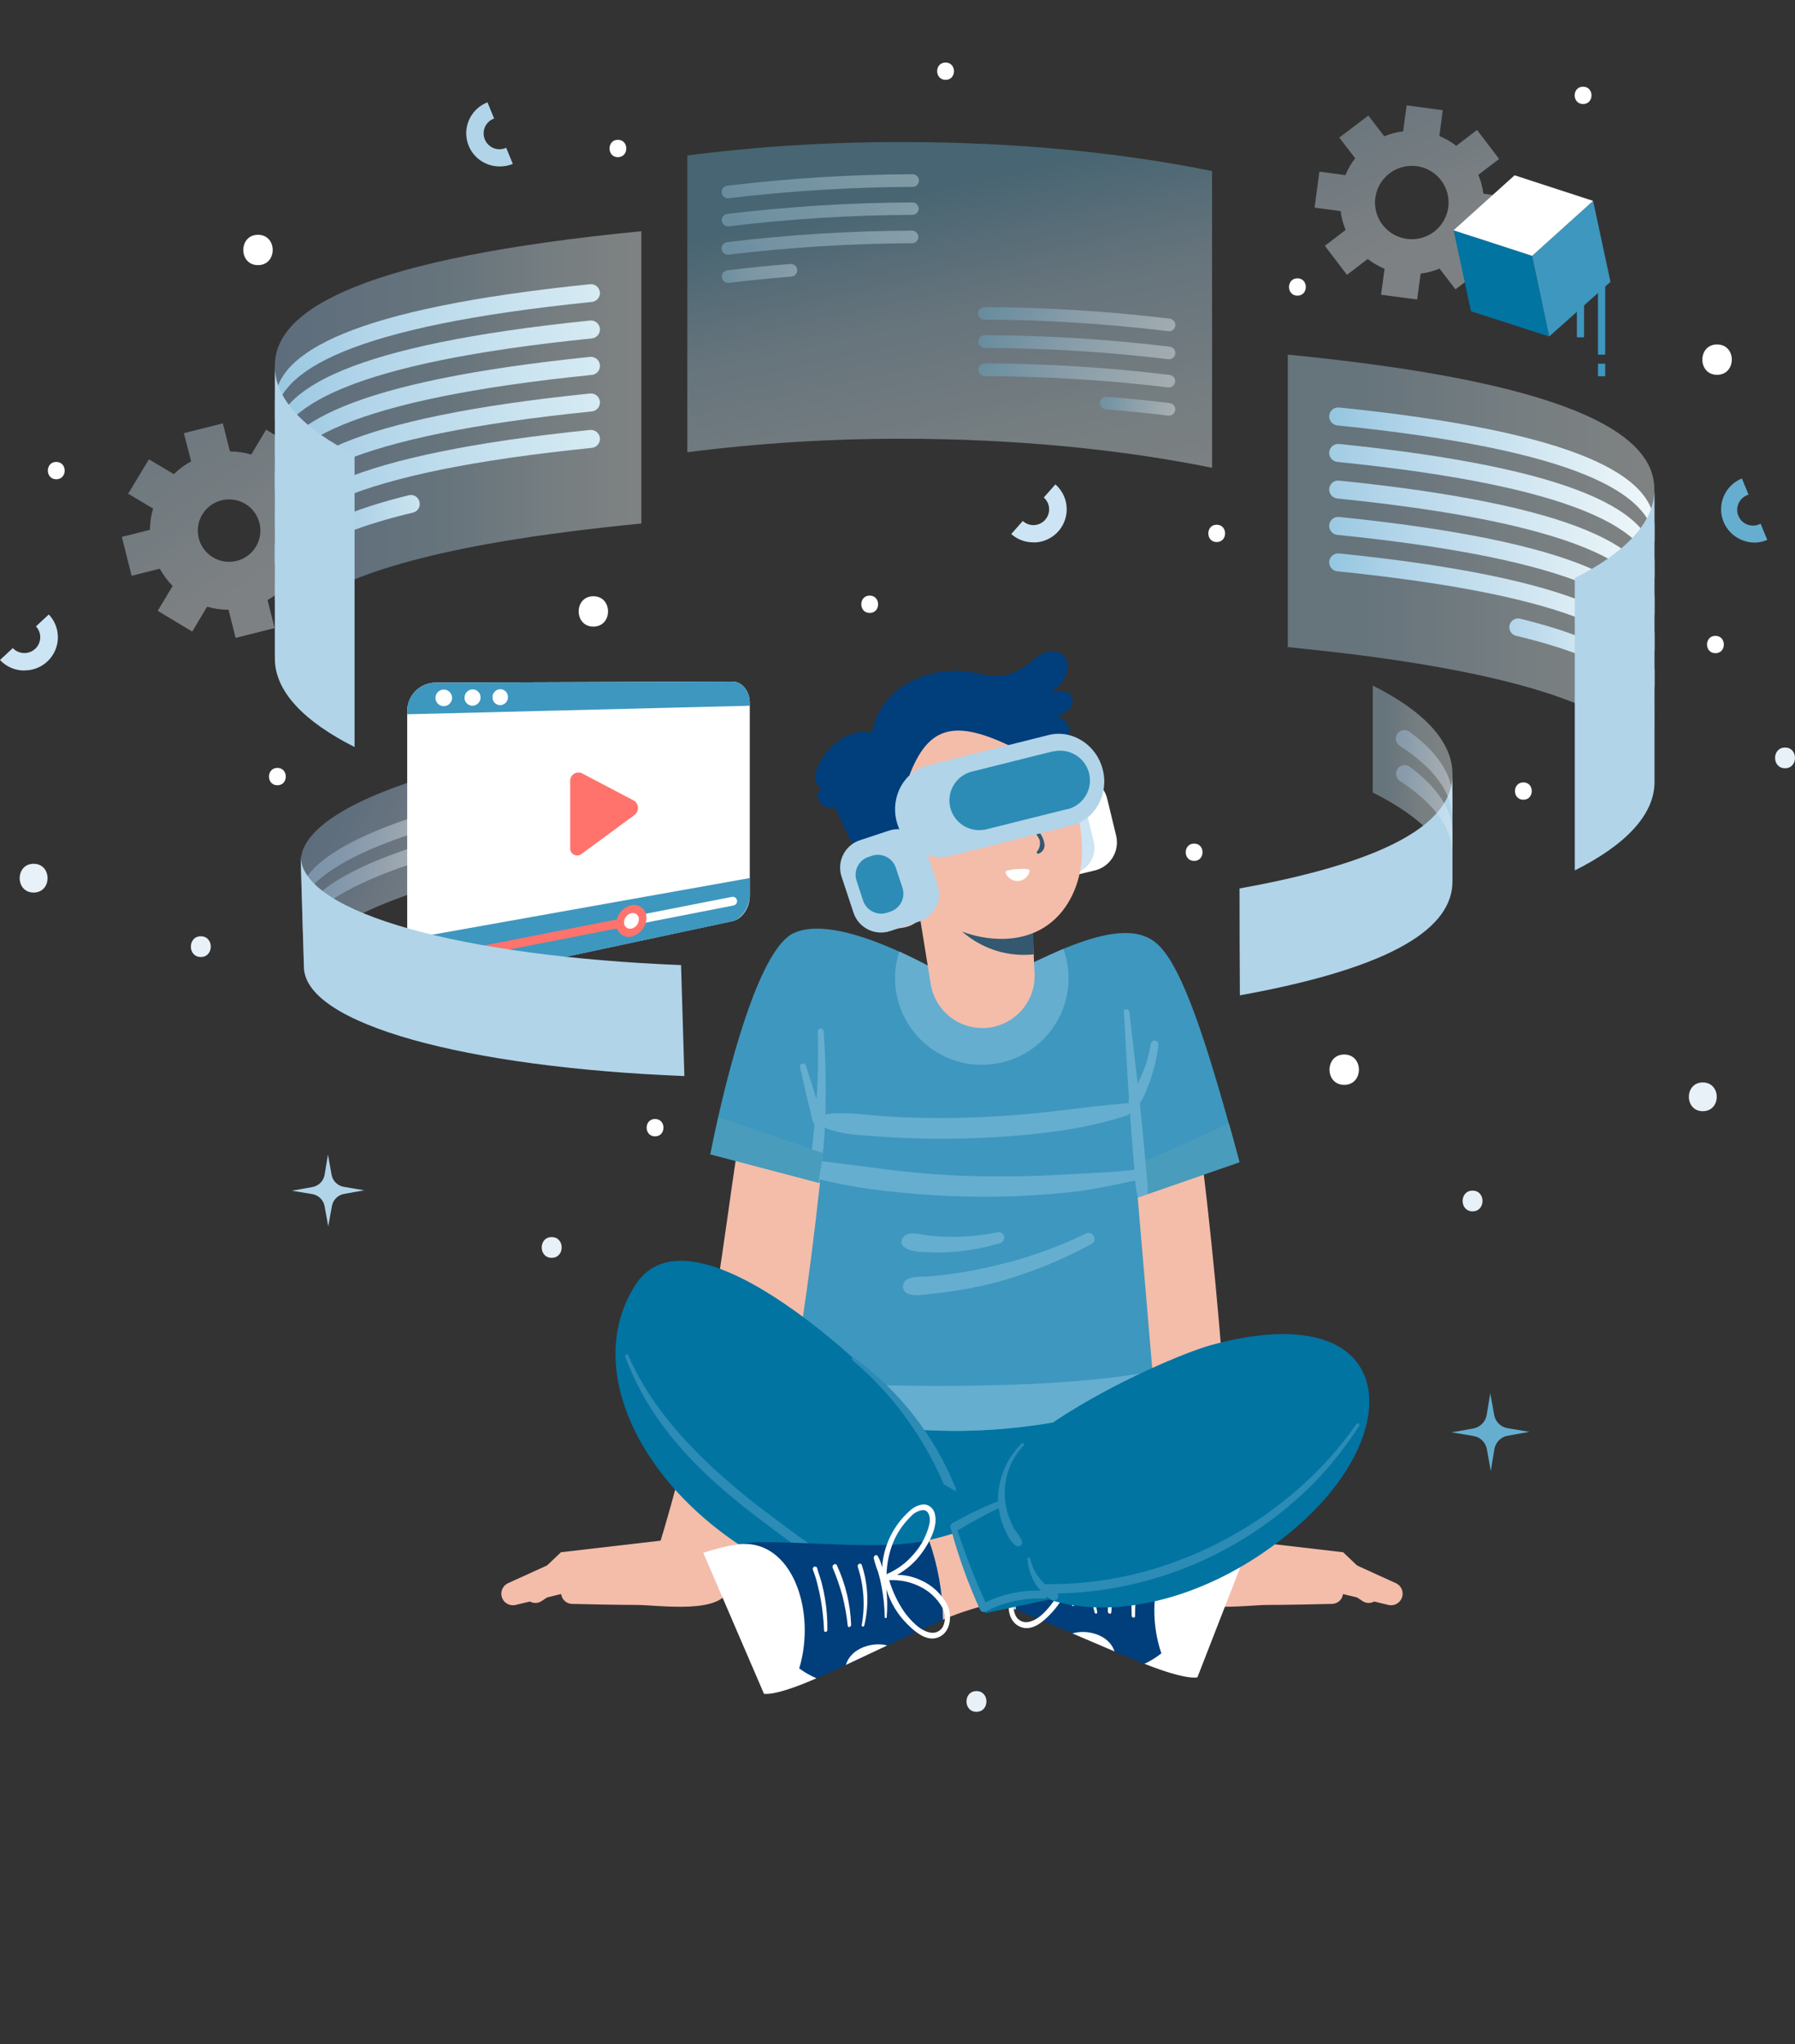 <svg width="498" height="567" viewBox="0 0 498 567" fill="none" xmlns="http://www.w3.org/2000/svg">
<rect x="0" y="0" width="498" height="567" fill="#333333" stroke="none"/>
<g clip-path="url(#clip0_5521_52476)">
<path style="mix-blend-mode:multiply" opacity="0.4" d="M83.449 239.156C83.444 239.179 83.444 239.202 83.449 239.225L84.371 269.929C84.095 260.729 99.069 251.829 123.704 244.883L122.782 214.11C98.147 221.056 83.172 229.911 83.449 239.156Z" fill="url(#paint0_linear_5521_52476)"/>
<path style="mix-blend-mode:multiply" opacity="0.4" d="M112.971 227.218C96.913 232.657 86.457 239.016 83.76 245.686C83.76 247.066 83.852 248.446 83.887 249.826C86.884 243.087 97.72 236.694 114.32 231.243C114.758 231.103 115.138 230.823 115.403 230.448C115.667 230.072 115.801 229.62 115.784 229.161C115.773 228.83 115.684 228.506 115.525 228.215C115.365 227.924 115.14 227.674 114.867 227.485C114.594 227.296 114.28 227.174 113.951 227.127C113.622 227.081 113.286 227.112 112.971 227.218Z" fill="url(#paint1_linear_5521_52476)"/>
<path style="mix-blend-mode:multiply" opacity="0.4" d="M112.974 235.522C97.308 240.834 86.979 247.021 83.993 253.518C83.993 254.967 83.993 256.428 83.993 257.877C87.152 251.23 97.976 244.928 114.323 239.546C114.759 239.403 115.137 239.123 115.401 238.748C115.665 238.373 115.8 237.923 115.787 237.465C115.775 237.134 115.687 236.81 115.527 236.518C115.368 236.227 115.143 235.977 114.87 235.789C114.596 235.6 114.283 235.477 113.954 235.431C113.624 235.385 113.289 235.416 112.974 235.522Z" fill="url(#paint2_linear_5521_52476)"/>
<path d="M334.571 424.643C334.571 424.643 360.382 431.945 372.613 432.439L387.265 439.109C387.718 439.316 388.118 439.626 388.431 440.014C388.744 440.401 388.962 440.856 389.068 441.343C389.174 441.829 389.166 442.334 389.043 442.816C388.92 443.299 388.686 443.746 388.36 444.123C387.975 444.568 387.474 444.899 386.913 445.079C386.352 445.26 385.752 445.283 385.178 445.146L372.117 442.018L339.275 442.26L334.571 424.643Z" fill="#F3BDAA"/>
<path d="M325.938 440.097C327.355 448.032 345.443 445.146 351.714 445.146C356.452 445.146 365.455 444.962 369.57 444.858C370.205 444.846 370.82 444.64 371.333 444.268C371.847 443.895 372.233 443.375 372.441 442.777C372.591 442.351 372.648 441.898 372.605 441.449C372.562 440.999 372.422 440.565 372.194 440.175C371.965 439.785 371.655 439.45 371.283 439.192C370.912 438.935 370.488 438.761 370.043 438.683L355.379 436.383L333.004 424.205L325.938 440.097Z" fill="#F3BDAA"/>
<path d="M342.375 427.011L372.635 430.53L381.858 439.315C382.414 439.844 382.751 440.561 382.802 441.326C382.853 442.09 382.615 442.846 382.134 443.444C381.652 444.047 380.96 444.447 380.195 444.565C379.43 444.682 378.649 444.507 378.007 444.076L370.042 438.683L342.375 439.373V427.011Z" fill="#F3BDAA"/>
<path d="M324.416 269.295C336.082 315.178 341.223 407.933 341.223 407.933L306.986 406.311L303.412 278.046L324.416 269.295Z" fill="#F3BDAA"/>
<path d="M217.092 265.202C199.973 312.442 204.849 357.877 182.312 430.507L202.359 440.098C229.542 392.34 244.217 279.105 244.217 279.105L217.092 265.202Z" fill="#F3BDAA"/>
<path d="M193.666 424.643C193.666 424.643 167.855 431.945 155.624 432.439L140.961 439.109C140.507 439.316 140.108 439.626 139.795 440.014C139.482 440.401 139.264 440.856 139.158 441.343C139.051 441.829 139.06 442.334 139.183 442.816C139.306 443.299 139.54 443.746 139.866 444.123C140.251 444.568 140.752 444.899 141.313 445.079C141.874 445.26 142.474 445.283 143.048 445.146L156.109 442.018L188.951 442.26L193.666 424.643Z" fill="#F3BDAA"/>
<path d="M202.359 440.097C200.941 448.032 182.842 445.146 176.571 445.146C171.833 445.146 162.841 444.962 158.714 444.858C158.08 444.846 157.464 444.64 156.951 444.268C156.438 443.895 156.051 443.375 155.844 442.777C155.693 442.347 155.639 441.89 155.685 441.437C155.731 440.984 155.876 440.547 156.111 440.156C156.345 439.766 156.662 439.431 157.041 439.177C157.419 438.922 157.849 438.753 158.299 438.683L172.963 436.383L195.338 424.205L202.359 440.097Z" fill="#F3BDAA"/>
<path d="M185.919 427.011L155.624 430.53L146.402 439.315C145.846 439.844 145.509 440.561 145.458 441.326C145.407 442.09 145.645 442.846 146.126 443.444C146.61 444.048 147.304 444.448 148.071 444.566C148.838 444.683 149.621 444.508 150.264 444.076L158.241 438.683L185.908 439.338L185.919 427.011Z" fill="#F3BDAA"/>
<path d="M229.553 348.792L213.529 402.414C213.529 402.414 210.832 445.123 263.341 444.203C315.85 443.283 324.438 411.315 324.438 411.315L301.74 348.792H229.553Z" fill="#0174A2"/>
<path d="M219.72 383.21C219.006 386.879 218.568 388.5 218.568 388.5C218.568 388.5 258.615 408.049 320.346 387.419L319.747 380.37L315.643 332.141L317.949 331.348L318.375 331.198L343.852 322.355C342.86 318.622 341.884 315.057 340.923 311.661C333.073 283.602 327.09 267.123 320.957 261.718C315.724 257.118 307.124 258.153 294.985 263.19C286.586 266.825 278.389 270.909 270.431 275.426C263.718 271.105 256.707 267.262 249.451 263.926C239.076 259.234 227.329 255.566 220.262 258.774C211.04 262.949 202.971 293.422 199.259 309.809C197.864 315.996 197.068 320.159 197.068 320.159L223.974 327.219L227.006 328.013L227.363 328.105H227.49C224.17 358.36 221.242 375.402 219.72 383.21Z" fill="#3E97BE"/>
<path d="M218.601 388.5C218.601 388.5 258.648 408.049 320.379 387.419L319.78 380.37C288.655 386.12 240.549 384.36 219.719 383.21C219.027 386.879 218.601 388.5 218.601 388.5Z" fill="#65AED0"/>
<path d="M316.645 322.526L317.993 331.335L318.42 331.185L343.896 322.342C342.905 318.609 341.929 315.044 340.968 311.647L316.645 322.526Z" fill="#499CBC"/>
<path d="M248.32 271.31C248.317 274.814 249.083 278.277 250.564 281.454C252.045 284.632 254.206 287.448 256.894 289.704C259.582 291.96 262.732 293.602 266.124 294.514C269.516 295.426 273.067 295.587 276.528 294.984C279.988 294.382 283.275 293.031 286.156 291.027C289.038 289.023 291.445 286.414 293.208 283.383C294.972 280.352 296.049 276.973 296.363 273.483C296.678 269.993 296.223 266.476 295.031 263.18C286.631 266.814 278.435 270.899 270.477 275.415C263.763 271.094 256.752 267.252 249.496 263.916C248.717 266.303 248.32 268.799 248.32 271.31Z" fill="#65AED0"/>
<path d="M251.56 354.909C253.278 353.851 255.975 354.184 257.947 354.012C259.918 353.839 262.177 353.586 264.287 353.287C268.554 352.688 272.787 351.866 276.968 350.826C285.354 348.828 293.496 345.916 301.245 342.144C303.136 341.201 304.703 343.984 302.87 345.008C295.015 349.291 286.716 352.711 278.12 355.208C273.804 356.406 269.419 357.347 264.99 358.025C262.858 358.358 260.702 358.623 258.546 358.83C256.39 359.037 253.624 359.704 251.63 358.715C251.294 358.526 251.013 358.253 250.815 357.923C250.618 357.592 250.51 357.216 250.503 356.832C250.496 356.447 250.59 356.067 250.776 355.73C250.961 355.393 251.232 355.109 251.56 354.909Z" fill="#65AED0"/>
<path d="M251.629 342.364C253.473 341.674 255.883 342.525 257.796 342.709C259.906 342.916 262.05 343.031 264.171 343.031C268.368 343.052 272.557 342.635 276.667 341.789C277.064 341.691 277.483 341.752 277.834 341.96C278.186 342.168 278.441 342.505 278.546 342.899C278.65 343.293 278.595 343.712 278.393 344.066C278.19 344.42 277.856 344.68 277.463 344.79C273.146 346.085 268.701 346.91 264.206 347.251C262.003 347.406 259.794 347.429 257.589 347.32C255.283 347.205 252.586 347.32 250.741 345.802C249.369 344.721 250.338 342.847 251.629 342.364Z" fill="#65AED0"/>
<path d="M253.312 393.559C245.012 382.715 192.215 331.565 176.26 356.427C160.306 381.289 180.618 417.742 217.172 435.313C253.727 452.885 285.117 435.129 253.312 393.559Z" fill="#0174A2"/>
<path d="M174.277 375.895C179.58 388.085 188.341 398.365 198.012 407.335C203.14 412.017 208.508 416.431 214.094 420.559C219.443 424.573 224.849 428.609 230.394 432.289C235.939 435.969 241.922 439.039 248.723 439.304C250.222 439.361 250.049 441.442 248.631 441.603C242.475 442.121 236.561 439.304 231.443 436.141C225.771 432.622 220.399 428.517 215.039 424.561C203.811 416.282 192.871 407.381 184.444 396.18C179.828 390.149 176.133 383.468 173.481 376.355C173.285 375.78 174.069 375.355 174.277 375.895Z" fill="#2C8CB5"/>
<path d="M236.977 376.575C249.565 385.776 259.321 398.308 265.139 412.752C265.773 414.305 263.375 415.386 262.741 413.822C258.347 402.848 251.931 392.793 243.824 384.176C241.517 381.728 239.061 379.423 236.47 377.276C236.055 376.92 236.527 376.242 236.977 376.575Z" fill="#2C8CB5"/>
<path d="M332.207 465.225L347.643 425.575C344.341 424.605 340.963 423.913 337.545 423.505L317.486 461.453C329.371 466.179 332.207 465.225 332.207 465.225Z" fill="white"/>
<path d="M322.191 458.579C320.745 459.727 319.171 460.703 317.499 461.488C315.32 460.637 312.508 459.418 309.038 457.946C305.821 456.578 302.029 454.933 297.729 453.105C293.118 451.115 287.757 448.885 281.844 446.47C281.647 438.945 282.691 431.44 284.933 424.253C296.876 426.621 315.943 423.747 329.684 423.264C332.298 423.064 334.927 423.148 337.523 423.517C339.148 425.483 335.39 448.264 322.191 458.579Z" fill="#003E7C"/>
<path d="M262.221 416.627C260.458 415.811 258.579 414.902 256.55 413.879C258.579 414.902 260.458 415.822 262.221 416.627Z" fill="#E0954A"/>
<path d="M244.308 407.508L246.256 408.543C245.622 408.198 244.976 407.864 244.308 407.508Z" fill="#E0954A"/>
<path d="M284.931 424.25C282.689 431.437 281.646 438.942 281.842 446.467C271.732 442.327 258.567 441.108 245.195 436.117L244.308 407.483L246.256 408.53L249.956 410.473C251.109 411.106 252.262 411.692 253.415 412.244C254.498 412.808 255.559 413.394 256.562 413.843C258.591 414.878 260.481 415.786 262.245 416.603C265.346 418.04 268.066 419.201 270.614 420.179L272.735 420.949C273.081 421.076 273.438 421.202 273.796 421.306C274.476 421.547 275.144 421.754 275.813 421.961L276.839 422.272L278.822 422.835C280.816 423.387 282.81 423.847 284.931 424.25Z" fill="#F2C7C4"/>
<path d="M245.195 436.153L244.319 407.519L244.307 407.508H244.296L245.195 436.153Z" fill="#F2C7C4"/>
<path d="M309.198 458.035C305.878 456.609 301.997 454.95 297.555 453.056C301.174 451.849 307.641 453.171 309.198 458.035Z" fill="white"/>
<path d="M337.557 423.517C341.016 428.599 337.096 450.759 322.202 458.579C316.83 442.916 322.779 422.643 337.557 423.517Z" fill="white"/>
<path d="M285.888 414.304C285.155 414.395 284.472 414.727 283.948 415.247C283.424 415.768 283.089 416.447 282.995 417.179C282.28 420.628 284.782 424.849 286.822 427.528C288.755 430.075 291.242 432.151 294.096 433.6C291.868 433.693 289.684 434.254 287.687 435.244C284.554 436.736 282.019 439.241 280.493 442.351C279.202 445.237 279.675 449.803 283.041 451.217C286.407 452.631 289.623 449.619 291.687 447.411C294.331 444.604 296.225 441.18 297.197 437.452C297.028 440.01 297.102 442.578 297.416 445.122C297.408 445.164 297.409 445.207 297.419 445.249C297.429 445.29 297.448 445.328 297.475 445.361C297.502 445.394 297.537 445.421 297.575 445.439C297.614 445.458 297.656 445.467 297.699 445.467C297.741 445.467 297.784 445.458 297.822 445.439C297.861 445.421 297.895 445.394 297.922 445.361C297.949 445.328 297.968 445.29 297.978 445.249C297.989 445.207 297.99 445.164 297.981 445.122C297.923 442.293 298.116 439.465 298.557 436.67C298.765 435.302 299.03 433.945 299.364 432.622C299.823 431.368 300.186 430.08 300.448 428.77C300.517 428.126 299.699 427.62 299.295 428.149C298.727 429.172 298.338 430.285 298.142 431.438C297.548 425.382 294.571 419.808 289.865 415.937C288.772 414.945 287.365 414.367 285.888 414.304ZM292.286 444.145C290.603 446.502 288.102 449.446 285.185 449.895C284.443 450.012 283.683 449.869 283.036 449.489C282.388 449.109 281.893 448.517 281.635 447.813C281.323 447.023 281.187 446.175 281.234 445.328C281.282 444.48 281.513 443.653 281.911 442.903C283.335 440.255 285.551 438.116 288.252 436.785C290.745 435.507 293.518 434.867 296.321 434.922V434.98C295.488 438.229 294.138 441.323 292.321 444.145H292.286ZM289.704 417.524C291.914 419.515 293.684 421.943 294.903 424.653C296.091 427.396 296.804 430.32 297.013 433.301L296.874 433.22C293.958 432.086 291.349 430.286 289.255 427.965C287.05 425.636 285.465 422.794 284.643 419.697C284.298 418.122 284.574 416.006 286.269 415.868C287.584 415.961 288.814 416.553 289.704 417.524Z" fill="white"/>
<path d="M303.837 430.437C302.221 435.927 302.177 441.758 303.71 447.272C303.826 447.72 304.506 447.594 304.414 447.146C303.85 444.45 303.599 441.699 303.664 438.946C303.778 436.274 304.196 433.624 304.909 431.046C304.955 430.912 304.962 430.767 304.929 430.629C304.897 430.491 304.826 430.364 304.725 430.264C304.645 430.195 304.55 430.144 304.448 430.115C304.325 430.084 304.194 430.1 304.081 430.16C303.968 430.219 303.882 430.318 303.837 430.437Z" fill="white"/>
<path d="M310.708 430.346C308.498 435.601 307.358 441.241 307.354 446.94C307.354 447.607 308.264 447.871 308.31 447.181C308.494 444.409 308.879 441.653 309.463 438.936C310.096 436.244 310.909 433.597 311.895 431.013C312.195 430.173 311.065 429.553 310.708 430.346Z" fill="white"/>
<path d="M316.761 430.506H316.577C316.358 430.506 316.254 430.782 316.208 431.001C315.873 432.404 315.389 433.749 315.055 435.164C314.721 436.578 314.502 438.027 314.317 439.476C313.946 442.362 313.834 445.275 313.983 448.181C313.983 448.756 314.905 448.871 314.905 448.285C314.905 445.438 315.098 442.595 315.481 439.775C315.677 438.43 315.92 437.096 316.208 435.785C316.476 434.315 316.862 432.869 317.36 431.461C317.399 431.348 317.411 431.229 317.395 431.111C317.379 430.993 317.336 430.88 317.268 430.782L317.176 430.633C317.125 430.576 317.06 430.534 316.986 430.511C316.913 430.489 316.835 430.487 316.761 430.506Z" fill="white"/>
<path d="M243.997 438.89L262.568 443.352L271.26 417.179L240.031 398.976L243.997 438.89Z" fill="#0174A2"/>
<path d="M335.977 373.08C322.789 376.679 255.455 406.244 272.574 430.37C289.693 454.496 331.17 449.367 361.234 422.171C391.299 394.975 386.538 359.292 335.977 373.08Z" fill="#0174A2"/>
<path d="M211.95 469.778L195.107 430.679C198.372 429.591 201.723 428.779 205.125 428.253L226.532 465.477C214.82 470.629 211.95 469.778 211.95 469.778Z" fill="white"/>
<path d="M257.726 427.16C260.25 434.257 261.586 441.721 261.68 449.251C255.847 451.873 250.637 454.287 246.037 456.449C241.795 458.427 238.071 460.198 234.901 461.682C231.443 463.269 228.711 464.591 226.578 465.522C224.88 464.796 223.271 463.878 221.783 462.786C208.226 452.942 203.649 430.299 205.183 428.287C207.764 427.821 210.389 427.64 213.01 427.747C226.751 427.747 245.91 429.943 257.772 427.16H257.726Z" fill="#003E7C"/>
<path d="M280.125 418.732C281.854 417.846 283.71 416.881 285.704 415.788C283.729 416.884 281.87 417.866 280.125 418.732Z" fill="#E0954A"/>
<path d="M297.739 408.98L295.837 410.13C296.448 409.716 297.082 409.36 297.739 408.98Z" fill="#E0954A"/>
<path d="M297.879 437.637C284.691 443.064 271.572 444.755 261.624 449.251C261.548 441.724 260.232 434.261 257.728 427.16C259.837 426.666 261.82 426.137 263.814 425.551C264.471 425.355 265.117 425.137 265.774 424.918L266.788 424.573C267.445 424.343 268.114 424.113 268.783 423.849C269.129 423.734 269.486 423.584 269.832 423.458C270.512 423.193 271.215 422.906 271.918 422.607C274.431 421.537 277.117 420.307 280.161 418.731C281.89 417.857 283.75 416.876 285.74 415.787L288.829 414.074C289.913 413.476 291.02 412.844 292.173 412.188C293.325 411.533 294.547 410.831 295.804 410.095L297.706 408.945L297.879 437.637Z" fill="#F3BDAA"/>
<path d="M297.877 437.637L297.728 408.992V408.98H297.751L297.877 437.637Z" fill="#F2C7C4"/>
<path d="M234.693 461.775C237.956 460.245 241.783 458.428 246.14 456.393C242.486 455.312 236.077 456.91 234.693 461.775Z" fill="white"/>
<path d="M205.125 428.288C201.851 433.486 206.543 455.496 221.725 462.787C226.532 446.941 219.846 426.886 205.125 428.288Z" fill="white"/>
<path d="M252.458 418.985C247.887 423.019 245.105 428.697 244.723 434.773C244.5 433.629 244.078 432.532 243.478 431.531C243.109 431.002 242.325 431.531 242.406 432.186C242.717 433.486 243.122 434.762 243.617 436.004C244.007 437.324 244.327 438.663 244.573 440.017C245.11 442.796 245.403 445.617 245.45 448.446C245.441 448.488 245.442 448.531 245.452 448.573C245.462 448.614 245.482 448.653 245.509 448.686C245.536 448.719 245.57 448.745 245.608 448.763C245.647 448.782 245.689 448.791 245.732 448.791C245.775 448.791 245.817 448.782 245.855 448.763C245.894 448.745 245.928 448.719 245.955 448.686C245.982 448.653 246.001 448.614 246.012 448.573C246.022 448.531 246.023 448.488 246.014 448.446C246.228 445.892 246.193 443.324 245.911 440.776C247.015 444.467 249.032 447.82 251.778 450.528C253.922 452.667 257.265 455.553 260.562 454.035C263.859 452.517 264.182 447.917 262.787 445.077C261.152 442.019 258.527 439.604 255.34 438.223C253.314 437.298 251.113 436.816 248.885 436.809C251.685 435.258 254.093 433.091 255.928 430.473C257.876 427.747 260.228 423.412 259.387 420.02C259.266 419.293 258.906 418.626 258.363 418.126C257.82 417.627 257.126 417.322 256.389 417.26C254.916 417.355 253.524 417.966 252.458 418.985ZM246.695 438.292C249.492 438.134 252.284 438.671 254.822 439.856C257.568 441.092 259.858 443.155 261.369 445.755C261.796 446.491 262.057 447.31 262.135 448.156C262.213 449.001 262.105 449.854 261.819 450.654C261.585 451.362 261.113 451.967 260.482 452.368C259.852 452.768 259.103 452.939 258.361 452.851C255.433 452.494 252.827 449.642 251.064 447.342C249.127 444.581 247.651 441.525 246.695 438.292ZM256.124 418.835C257.819 418.916 258.176 421.009 257.876 422.596C257.155 425.725 255.657 428.624 253.519 431.025C251.507 433.422 248.961 435.316 246.084 436.556L245.957 436.648C246.05 433.662 246.654 430.714 247.744 427.931C248.866 425.178 250.55 422.688 252.689 420.618C253.569 419.596 254.814 418.956 256.159 418.835H256.124Z" fill="white"/>
<path d="M239.074 434.014C240.88 439.458 241.124 445.297 239.777 450.872C239.673 451.309 238.993 451.217 239.074 450.757C240.051 445.384 239.682 439.854 238.002 434.658C237.953 434.527 237.942 434.385 237.971 434.249C237.999 434.113 238.066 433.987 238.163 433.887C238.238 433.812 238.329 433.753 238.428 433.715C238.554 433.678 238.689 433.689 238.807 433.744C238.926 433.799 239.021 433.895 239.074 434.014Z" fill="white"/>
<path d="M232.192 434.165C234.585 439.34 235.926 444.937 236.135 450.632C236.135 451.299 235.259 451.586 235.19 450.908C234.907 448.139 234.421 445.395 233.737 442.697C233.016 440.028 232.111 437.411 231.028 434.866C230.705 434.05 231.812 433.383 232.192 434.165Z" fill="white"/>
<path d="M226.152 434.542H226.336C226.555 434.542 226.67 434.807 226.728 435.014C227.109 436.416 227.639 437.739 227.996 439.142C228.354 440.545 228.653 441.982 228.895 443.431C229.371 446.3 229.588 449.206 229.541 452.113C229.541 452.688 228.642 452.826 228.619 452.251C228.515 449.406 228.219 446.57 227.731 443.765C227.5 442.431 227.212 441.097 226.878 439.797C226.55 438.345 226.115 436.919 225.575 435.531C225.519 435.425 225.489 435.306 225.489 435.186C225.489 435.066 225.519 434.947 225.575 434.841L225.668 434.692C225.717 434.613 225.794 434.556 225.882 434.528C225.971 434.501 226.066 434.506 226.152 434.542Z" fill="white"/>
<path d="M298.12 404.874C297.394 405.093 263.537 422.733 263.537 422.733L273.336 447.422L306.144 440.453L298.12 404.874Z" fill="#0174A2"/>
<path d="M264.239 422.491C268.321 420.161 272.558 418.113 276.92 416.362C276.891 415.799 276.891 415.235 276.92 414.672C277.262 409.26 279.588 404.164 283.456 400.355C283.813 399.998 284.367 400.527 284.021 400.884C282.26 402.732 280.888 404.914 279.985 407.299C279.082 409.685 278.667 412.227 278.764 414.775C278.836 417.039 279.304 419.273 280.148 421.376C280.549 422.388 281.027 423.368 281.577 424.308C282.324 425.263 282.976 426.287 283.525 427.367C283.606 427.593 283.615 427.838 283.549 428.069C283.483 428.3 283.347 428.505 283.159 428.654C282.971 428.804 282.74 428.891 282.5 428.903C282.26 428.916 282.022 428.853 281.819 428.724C280.78 427.889 279.964 426.811 279.444 425.585C278.815 424.441 278.297 423.24 277.9 421.997C277.529 420.79 277.255 419.556 277.081 418.305C273.15 420.157 269.358 422.296 265.634 424.515C267.879 431.285 270.476 437.933 273.415 444.432C278.178 442.127 283.434 441.018 288.724 441.201C288.04 440.452 287.441 439.631 286.938 438.751C285.853 436.778 285.216 434.592 285.07 432.346C285.076 432.259 285.111 432.177 285.171 432.113C285.23 432.049 285.31 432.007 285.397 431.995C285.483 431.983 285.572 432.001 285.646 432.046C285.721 432.091 285.778 432.161 285.808 432.243C286.222 434.273 287.119 436.174 288.425 437.785C288.893 438.368 289.406 438.914 289.958 439.418C290.133 439.363 290.318 439.348 290.5 439.372C303.618 439.482 316.63 437.016 328.795 432.116C340.91 427.334 352.051 420.39 361.672 411.624C367.157 406.661 372.058 401.09 376.278 395.019C376.612 394.536 377.431 394.961 377.085 395.456C373.513 401.054 369.389 406.282 364.773 411.061C360.087 415.827 354.953 420.132 349.441 423.917C338.449 431.488 326.078 436.84 313.025 439.671C306.553 441.08 299.958 441.85 293.335 441.971C293.489 442.151 293.583 442.372 293.606 442.607C293.628 442.841 293.578 443.077 293.462 443.282C293.307 443.56 293.048 443.766 292.742 443.856C292.436 443.946 292.107 443.914 291.825 443.765C291.342 443.503 290.883 443.199 290.453 442.857C290.379 443.019 290.256 443.155 290.101 443.245C289.946 443.336 289.768 443.377 289.589 443.363C286.803 443.284 284.017 443.531 281.289 444.099C278.577 444.709 275.957 445.672 273.496 446.962C273.238 447.108 272.933 447.149 272.645 447.076C272.357 447.003 272.109 446.822 271.951 446.571C268.648 439.354 265.949 431.877 263.882 424.216C263.778 424.084 263.704 423.931 263.665 423.768C263.626 423.605 263.624 423.435 263.658 423.271C263.692 423.106 263.761 422.951 263.862 422.817C263.962 422.682 264.091 422.571 264.239 422.491Z" fill="#2C8CB5"/>
<path d="M229.794 308.946C235.189 308.337 240.63 309.314 246.036 309.648C251.443 309.981 256.711 310.108 262.06 310.096C272.801 310.026 283.529 309.327 294.188 308.003C300.24 307.267 306.315 306.508 312.402 306.002C314.477 305.83 314.35 308.797 312.69 309.36C302.373 312.81 291.329 314.259 280.493 315.11C269.642 315.938 258.748 316.064 247.881 315.489C244.907 315.328 241.955 315.121 238.993 314.857C235.805 314.712 232.651 314.131 229.621 313.132C227.799 312.431 227.465 309.211 229.794 308.946Z" fill="#65AED0"/>
<path d="M228.25 322.077C239.582 323.48 250.81 325.216 262.223 325.883C273.506 326.485 284.814 326.431 296.091 325.722C302.581 325.354 309.083 325.193 315.516 324.342C315.703 324.301 315.896 324.298 316.084 324.332C316.272 324.365 316.452 324.436 316.613 324.539C316.775 324.642 316.914 324.775 317.023 324.932C317.132 325.089 317.21 325.265 317.251 325.452C317.291 325.638 317.295 325.831 317.261 326.019C317.228 326.207 317.157 326.386 317.054 326.547C316.95 326.708 316.816 326.847 316.659 326.956C316.502 327.065 316.325 327.142 316.138 327.183C310.524 328.333 304.933 329.655 299.25 330.379C293.567 331.104 287.538 331.529 281.659 331.771C270.041 332.193 258.408 331.751 246.856 330.448C240.253 329.784 233.704 328.658 227.259 327.079C224.412 326.309 225.219 321.697 228.25 322.077Z" fill="#65AED0"/>
<path d="M313.13 305.151C313.045 305.367 313.023 305.602 313.065 305.83C313.108 306.058 313.215 306.269 313.373 306.439C313.373 306.543 313.373 306.646 313.373 306.738C313.684 311.097 313.972 315.455 314.341 319.813C314.525 321.929 314.698 324.068 314.883 326.195C314.933 328.196 315.2 330.186 315.678 332.129L318.399 331.186C318.44 329.519 318.355 327.85 318.145 326.195C317.953 323.965 317.753 321.734 317.546 319.503C317.177 315.248 316.739 310.993 316.301 306.738L316.231 306.037C316.923 304.944 317.509 303.789 317.984 302.587C318.537 301.253 319.044 299.896 319.494 298.516C320.384 295.715 321.025 292.84 321.407 289.926C321.457 289.651 321.405 289.368 321.261 289.129C321.116 288.89 320.89 288.712 320.624 288.627C320.487 288.59 320.345 288.581 320.205 288.599C320.065 288.618 319.931 288.664 319.809 288.734C319.686 288.805 319.579 288.898 319.494 289.01C319.408 289.122 319.345 289.25 319.309 289.386C318.856 292.194 318.082 294.941 317.004 297.573C316.6 298.574 316.116 299.551 315.62 300.506C314.894 293.87 314.076 287.258 313.315 280.623C313.211 279.68 311.759 279.634 311.805 280.623C312.289 288.673 312.669 296.814 313.223 304.898L313.13 305.151Z" fill="#65AED0"/>
<path d="M221.921 295.848C222.578 298.631 223.154 301.414 223.823 304.185C224.157 305.554 224.48 306.911 224.826 308.268C225.103 309.418 225.206 310.959 225.979 311.867C225.702 314.535 225.425 317.191 225.103 319.848C224.814 322.297 224.319 324.769 223.95 327.23L227.339 328.116C227.812 325.379 227.996 322.539 228.296 319.848C228.688 316.168 228.918 312.499 228.999 308.797C229.16 301.184 229.08 293.64 228.515 286.051C228.446 285.027 226.878 285.004 226.912 286.051C227.062 292.318 226.993 298.7 226.544 304.956C226.417 304.496 226.278 304.024 226.129 303.576C225.299 300.827 224.376 298.137 223.535 295.411C223.44 295.246 223.292 295.117 223.116 295.044C222.939 294.972 222.743 294.959 222.559 295.009C222.375 295.059 222.212 295.168 222.097 295.32C221.981 295.472 221.919 295.658 221.921 295.848Z" fill="#65AED0"/>
<path d="M197.125 320.17L224.031 327.231L227.063 328.025L228.377 319.848L199.315 309.798C197.909 315.985 197.125 320.17 197.125 320.17Z" fill="#499CBC"/>
<path d="M297.487 215.621L289.228 217.608C284.914 218.646 282.26 222.976 283.301 227.279L285.774 237.508C286.814 241.811 291.155 244.458 295.469 243.42L303.728 241.433C308.042 240.395 310.695 236.065 309.655 231.762L307.182 221.533C306.141 217.23 301.801 214.583 297.487 215.621Z" fill="white"/>
<path d="M293.393 243.112C291.774 243.115 290.201 242.573 288.929 241.573C287.657 240.573 286.76 239.175 286.384 237.604L283.802 226.898C283.578 225.98 283.539 225.026 283.685 224.093C283.831 223.159 284.161 222.264 284.654 221.457C285.148 220.651 285.796 219.95 286.562 219.393C287.327 218.837 288.195 218.437 289.116 218.216L292.148 217.48C292.704 217.352 293.272 217.287 293.842 217.284C295.462 217.281 297.035 217.824 298.307 218.823C299.578 219.823 300.475 221.221 300.851 222.792L303.445 233.498C303.668 234.417 303.708 235.371 303.561 236.305C303.413 237.24 303.083 238.136 302.588 238.942C302.094 239.749 301.444 240.45 300.677 241.006C299.91 241.561 299.041 241.961 298.119 242.181L295.088 242.905C294.533 243.042 293.964 243.112 293.393 243.112Z" fill="#CCE4F3"/>
<path d="M241.276 240.673C235.432 234.175 231.858 223.929 231.858 223.929C228.619 224.872 225.253 221.71 227.823 218.122C222.14 218.007 231.097 199.723 242.879 203.541L252.389 237.269L241.276 240.673Z" fill="#003E7C"/>
<path d="M288.92 196.365C298.892 208.785 297.555 225.792 297.555 225.792L281.277 200.793L288.92 196.365Z" fill="#345870"/>
<path d="M286.086 238.305L286.363 249.804L286.697 263.052L287.031 269.951C287.209 273.637 285.972 277.252 283.571 280.06C281.17 282.867 277.786 284.656 274.109 285.062C270.419 285.455 266.719 284.425 263.765 282.185C260.812 279.944 258.829 276.662 258.224 273.01L251.676 232.463L286.086 238.305Z" fill="#F3BDAA"/>
<path d="M286.443 247.331L286.778 264.707C272.057 266.179 261.958 255.507 259.272 247.55C265.601 245.468 286.443 247.331 286.443 247.331Z" fill="#345870"/>
<path d="M244.17 237.372C241.115 237.062 237.726 238.292 236.343 241.006C235.19 243.306 235.617 246.043 236.574 248.4C237.764 251.486 239.923 254.104 242.729 255.863C244.136 256.72 245.716 257.254 247.354 257.427C248.993 257.6 250.65 257.408 252.205 256.864C253.749 256.287 255.099 255.288 256.098 253.979C257.098 252.671 257.706 251.108 257.854 249.47C258.223 243.179 249.634 237.924 244.17 237.372Z" fill="#F2C7C4"/>
<path d="M250.764 247.332C247.802 245.285 244.689 245.4 241.335 246.262C240.839 246.4 240.954 247.24 241.485 247.171C244.228 246.814 247.41 248.39 249.37 249.816C249.542 249.917 249.734 249.98 249.932 250.002C250.131 250.024 250.332 250.003 250.522 249.942C250.878 249.834 251.178 249.596 251.364 249.275C251.531 248.936 251.562 248.546 251.45 248.185C251.339 247.824 251.094 247.519 250.764 247.332Z" fill="#345870"/>
<path d="M286.062 202.875C282.957 200.527 279.156 199.28 275.26 199.333C265.035 199.114 253.219 205.358 248.251 212.741C240.988 223.528 243.305 236.419 250.556 246.09C253.908 250.575 258.246 254.233 263.237 256.784C271.917 261.211 283.111 262.166 290.904 256.393C296.575 252.242 299.63 245.158 300.126 238.143C300.794 226.253 295.63 210.533 286.062 202.875Z" fill="#F3BDAA"/>
<path d="M290.604 223.78C290.932 224.315 291.051 224.952 290.938 225.57C290.826 226.187 290.489 226.741 289.993 227.127C289.036 227.633 287.687 226.954 287.111 225.609C286.779 225.075 286.657 224.439 286.767 223.821C286.878 223.203 287.214 222.648 287.71 222.262C288.679 221.756 289.97 222.435 290.604 223.78Z" fill="#345870"/>
<path d="M275.572 230.197C275.901 230.734 276.02 231.373 275.907 231.992C275.795 232.611 275.458 233.168 274.961 233.555C274.004 234.061 272.655 233.371 272.079 232.026C271.747 231.492 271.624 230.856 271.735 230.238C271.846 229.62 272.182 229.065 272.678 228.679C273.647 228.173 274.938 228.852 275.572 230.197Z" fill="#345870"/>
<path d="M287.767 230.162C285.312 227.31 282.718 224.597 280.09 221.894C279.836 221.63 279.398 221.963 279.64 222.251C281.588 224.62 283.548 226.942 285.611 229.219C286.754 230.254 287.696 231.489 288.389 232.865C288.554 233.437 288.577 234.04 288.457 234.623C288.336 235.206 288.076 235.751 287.698 236.211C287.658 236.271 287.636 236.341 287.635 236.413C287.634 236.485 287.653 236.556 287.69 236.617C287.728 236.679 287.782 236.728 287.846 236.76C287.911 236.792 287.983 236.805 288.055 236.798C288.597 236.633 289.065 236.287 289.38 235.817C289.695 235.348 289.838 234.784 289.784 234.222C289.589 232.681 288.878 231.25 287.767 230.162Z" fill="#345870"/>
<path d="M291.364 209.488C289.9 207.476 283.445 210.063 283.122 212.547C282.719 215.778 293.889 212.961 291.364 209.488Z" fill="#345870"/>
<path d="M268.597 219.606C266.672 217.41 259.525 221.066 259.375 223.987C259.202 229.082 270.903 222.297 268.597 219.606Z" fill="#345870"/>
<path d="M278.973 241.802C279.065 241.123 284.875 240.652 285.544 241.284C285.959 241.71 284.921 244.205 282.443 244.354C280.402 244.481 278.858 242.583 278.973 241.802Z" fill="white"/>
<path d="M251.11 212.741C256.874 221.745 258.165 242.249 251.11 239.811C244.055 237.373 241.588 237.511 241.588 237.511C217.403 213.822 235.006 194.434 251.11 212.741Z" fill="#003E7C"/>
<path d="M252.263 215.133C257.381 201.793 264.321 199.516 279.365 206.485C283.814 208.543 295.988 208.106 296.656 203.035C297.083 199.7 293.106 198.665 293.106 198.665C300.91 196.365 297.532 189.213 291.446 192.559C301.533 184.027 293.648 177.104 287.215 182.601C282.258 186.832 278.316 188.626 271.295 186.786C260.84 184.038 242.925 188.707 241.484 205.945L252.263 215.133Z" fill="#003E7C"/>
<path d="M263.801 237.349L297.231 228.989C303.802 227.345 307.699 220.376 305.946 213.442C304.194 206.542 297.451 202.23 290.891 203.874L257.461 212.246C250.89 213.89 246.993 220.848 248.746 227.782C250.498 234.681 257.242 239.005 263.801 237.349Z" fill="#B1D4E9"/>
<path d="M296.079 224.412L285.405 227.08L281.843 227.965L280.321 228.356L274.084 229.909L273.75 230.001C273.291 230.107 272.825 230.18 272.355 230.219C270.278 230.393 268.211 229.778 266.569 228.495C264.927 227.213 263.832 225.36 263.502 223.306C263.173 221.252 263.634 219.15 264.792 217.421C265.951 215.692 267.722 214.464 269.75 213.982L281.059 211.153L287.284 209.601L288.805 209.221L292.079 208.405H292.356C292.734 208.313 293.12 208.255 293.509 208.232C295.571 208.077 297.617 208.699 299.242 209.976C300.868 211.252 301.954 213.09 302.287 215.127C302.62 217.163 302.175 219.25 301.041 220.976C299.907 222.701 298.165 223.94 296.16 224.447L296.079 224.412Z" fill="#2C8CB5"/>
<path d="M246.661 230.377L238.594 233.036C234.381 234.424 232.093 238.957 233.485 243.16L236.794 253.152C238.185 257.355 242.73 259.637 246.943 258.248L255.01 255.59C259.224 254.201 261.511 249.668 260.12 245.465L256.811 235.474C255.419 231.271 250.875 228.989 246.661 230.377Z" fill="#B1D4E9"/>
<path d="M246.109 253.145L247.028 252.842C249.785 251.934 251.281 248.968 250.371 246.218L248.541 240.693C247.631 237.943 244.658 236.45 241.901 237.359L240.981 237.662C238.225 238.57 236.728 241.536 237.639 244.286L239.468 249.811C240.379 252.561 243.352 254.053 246.109 253.145Z" fill="#2C8CB5"/>
<path d="M153.055 343.121C149.366 343.121 149.366 348.871 153.055 348.871C156.744 348.871 156.778 343.121 153.055 343.121Z" fill="#E8F0F8"/>
<path d="M270.902 469.041C267.214 469.041 267.214 474.791 270.902 474.791C274.591 474.791 274.603 469.041 270.902 469.041Z" fill="#E8F0F8"/>
<path d="M408.544 330.231C404.867 330.231 404.867 335.981 408.544 335.981C412.222 335.981 412.233 330.231 408.544 330.231Z" fill="#E8F0F8"/>
<path d="M495.234 207.336C491.557 207.336 491.545 213.086 495.234 213.086C498.923 213.086 498.923 207.336 495.234 207.336Z" fill="#E8F0F8"/>
<path d="M55.714 259.684C52.036 259.684 52.025 265.433 55.714 265.433C59.402 265.433 59.402 259.684 55.714 259.684Z" fill="#E8F0F8"/>
<path d="M9.326 239.58C4.173 239.58 4.173 247.561 9.326 247.561C14.479 247.561 14.49 239.58 9.326 239.58Z" fill="#E8F0F8"/>
<path d="M472.42 300.229C467.267 300.229 467.267 308.209 472.42 308.209C477.573 308.209 477.585 300.229 472.42 300.229Z" fill="#E8F0F8"/>
<path d="M412.452 392.491L413.455 386.419L414.55 392.479C414.714 393.394 415.158 394.235 415.82 394.888C416.483 395.541 417.332 395.973 418.251 396.125L424.337 397.136L418.274 398.217C417.355 398.382 416.509 398.827 415.853 399.49C415.197 400.152 414.762 401.001 414.608 401.92L413.593 407.992L412.51 401.932C412.344 401.016 411.898 400.175 411.233 399.522C410.569 398.869 409.718 398.438 408.798 398.286L402.723 397.274L408.786 396.194C409.701 396.018 410.54 395.57 411.195 394.909C411.849 394.248 412.287 393.405 412.452 392.491Z" fill="#65AED0"/>
<path d="M90.056 325.838L90.989 320.227L91.992 325.827C92.145 326.678 92.561 327.46 93.181 328.064C93.801 328.668 94.594 329.064 95.451 329.196L101.065 330.139L95.462 331.14C94.608 331.292 93.822 331.706 93.215 332.324C92.607 332.942 92.208 333.734 92.073 334.589L91.07 340.167L90.056 334.566C89.9 333.715 89.484 332.934 88.865 332.328C88.245 331.723 87.453 331.324 86.597 331.186L80.972 330.254L86.586 329.254C87.45 329.119 88.25 328.717 88.873 328.104C89.495 327.491 89.909 326.699 90.056 325.838Z" fill="#B1D4E9"/>
<path style="mix-blend-mode:multiply" opacity="0.4" d="M83.405 124.921L73.825 119.171L69.698 126.07C67.78 125.512 65.794 125.221 63.796 125.208L61.825 117.423L51.012 120.137L53.029 127.956C51.272 128.912 49.658 130.108 48.234 131.51L41.317 127.393L35.553 136.937L42.47 141.054C41.911 142.972 41.617 144.957 41.594 146.954L33.801 148.908L36.521 159.695L44.326 157.74C45.288 159.489 46.487 161.099 47.888 162.524L43.761 169.424L53.329 175.173L57.456 168.274C59.389 168.836 61.391 169.126 63.404 169.136L65.375 176.921L76.188 174.207L74.229 166.422C75.978 165.46 77.587 164.265 79.013 162.869L85.929 166.986L91.693 157.43L84.777 153.324C85.331 151.406 85.622 149.421 85.641 147.425L93.445 145.47L90.633 134.638L82.84 136.592C81.876 134.844 80.677 133.235 79.278 131.809L83.405 124.921ZM68.015 139.732C69.49 140.612 70.67 141.908 71.406 143.457C72.141 145.007 72.399 146.739 72.147 148.435C71.895 150.13 71.144 151.713 69.989 152.983C68.834 154.252 67.328 155.151 65.66 155.566C63.993 155.98 62.239 155.892 60.622 155.312C59.005 154.731 57.597 153.686 56.577 152.306C55.556 150.927 54.969 149.277 54.889 147.564C54.81 145.852 55.242 144.155 56.13 142.687C57.319 140.729 59.236 139.32 61.462 138.766C63.689 138.213 66.044 138.56 68.015 139.732Z" fill="url(#paint3_linear_5521_52476)"/>
<path style="mix-blend-mode:multiply" opacity="0.4" d="M400.267 30.566L390.25 29.221L389.282 36.419C387.482 36.641 385.722 37.105 384.048 37.799L379.633 32.05L371.563 38.156L375.978 43.906C374.859 45.329 373.944 46.9 373.258 48.574L366.042 47.597L364.716 57.59L371.944 58.556C372.162 60.351 372.627 62.108 373.327 63.777L367.563 68.181L373.696 76.231L379.46 71.826C380.884 72.939 382.455 73.853 384.129 74.54L383.16 81.739L393.166 83.084L394.146 75.886C395.947 75.664 397.708 75.196 399.38 74.494L403.795 80.244L411.864 74.138L407.438 68.388C408.56 66.965 409.479 65.394 410.17 63.719L417.386 64.697L418.735 54.704L411.542 53.715C411.314 51.92 410.845 50.164 410.147 48.494L415.911 44.09L409.789 36.04L404.026 40.444C402.595 39.333 401.021 38.42 399.345 37.73L400.267 30.566ZM393.097 46.09C395.093 46.369 396.961 47.232 398.466 48.569C399.971 49.905 401.045 51.657 401.553 53.602C402.062 55.547 401.981 57.599 401.322 59.498C400.663 61.398 399.454 63.06 397.849 64.275C396.244 65.491 394.314 66.205 392.303 66.327C390.291 66.45 388.289 65.975 386.547 64.964C384.806 63.952 383.404 62.449 382.518 60.643C381.632 58.838 381.302 56.811 381.569 54.819C381.751 53.49 382.193 52.21 382.871 51.052C383.548 49.894 384.448 48.881 385.519 48.07C386.59 47.26 387.81 46.667 389.111 46.328C390.411 45.988 391.766 45.907 393.097 46.09Z" fill="url(#paint4_linear_5521_52476)"/>
<g style="mix-blend-mode:multiply" opacity="0.4">
<path d="M190.693 43.111V125.436C210.47 122.911 230.389 121.662 250.327 121.698C281.728 121.698 311.112 124.642 336.278 129.748V47.446C311.112 42.318 281.728 39.397 250.327 39.397C230.389 39.353 210.47 40.593 190.693 43.111Z" fill="url(#paint5_linear_5521_52476)"/>
</g>
<g style="mix-blend-mode:multiply" opacity="0.4">
<path d="M253.185 48.322C235.988 48.387 218.809 49.454 201.736 51.519C201.31 51.57 200.917 51.777 200.634 52.1C200.351 52.422 200.197 52.838 200.203 53.267C200.203 53.513 200.255 53.755 200.356 53.98C200.457 54.203 200.604 54.404 200.788 54.567C200.973 54.73 201.189 54.852 201.424 54.925C201.659 54.998 201.907 55.021 202.151 54.992C219.095 52.954 236.142 51.902 253.208 51.841C253.667 51.838 254.106 51.656 254.431 51.333C254.757 51.011 254.943 50.574 254.949 50.116C254.955 49.882 254.914 49.649 254.828 49.431C254.742 49.212 254.613 49.014 254.448 48.846C254.283 48.679 254.087 48.546 253.87 48.456C253.653 48.366 253.42 48.321 253.185 48.322Z" fill="url(#paint6_linear_5521_52476)"/>
<path d="M253.104 56.143C235.934 56.219 218.783 57.286 201.737 59.34C201.324 59.399 200.946 59.603 200.669 59.914C200.393 60.226 200.236 60.625 200.227 61.041C200.226 61.288 200.279 61.532 200.38 61.757C200.482 61.982 200.63 62.182 200.816 62.346C201.001 62.509 201.219 62.631 201.455 62.703C201.692 62.776 201.941 62.797 202.186 62.766C219.095 60.727 236.108 59.668 253.139 59.593C253.598 59.59 254.037 59.407 254.363 59.085C254.688 58.762 254.874 58.325 254.88 57.867C254.871 57.405 254.679 56.965 254.347 56.642C254.015 56.319 253.568 56.139 253.104 56.143Z" fill="url(#paint7_linear_5521_52476)"/>
<path d="M253.047 63.962C235.896 64.038 218.764 65.105 201.737 67.159C201.31 67.212 200.918 67.419 200.633 67.741C200.349 68.063 200.192 68.478 200.192 68.907C200.192 69.153 200.244 69.397 200.346 69.622C200.448 69.847 200.596 70.048 200.781 70.211C200.967 70.374 201.185 70.496 201.421 70.569C201.658 70.641 201.907 70.663 202.152 70.632C219.038 68.597 236.027 67.541 253.036 67.469C253.496 67.466 253.937 67.282 254.263 66.957C254.589 66.632 254.773 66.192 254.776 65.733C254.777 65.271 254.596 64.827 254.273 64.497C253.95 64.166 253.51 63.974 253.047 63.962Z" fill="url(#paint8_linear_5521_52476)"/>
<path d="M219.281 73.218C213.368 73.69 207.523 74.276 201.782 74.978C201.357 75.034 200.968 75.242 200.685 75.564C200.403 75.885 200.248 76.298 200.249 76.726C200.247 76.972 200.298 77.216 200.398 77.44C200.498 77.665 200.646 77.866 200.83 78.03C201.015 78.193 201.232 78.315 201.468 78.388C201.704 78.46 201.952 78.482 202.197 78.451C207.9 77.761 213.69 77.182 219.57 76.714C220.006 76.68 220.414 76.484 220.712 76.164C221.011 75.845 221.179 75.426 221.184 74.989C221.186 74.745 221.137 74.503 221.041 74.279C220.944 74.055 220.802 73.853 220.623 73.686C220.444 73.519 220.233 73.392 220.002 73.311C219.771 73.231 219.525 73.199 219.281 73.218Z" fill="url(#paint9_linear_5521_52476)"/>
</g>
<g style="mix-blend-mode:multiply" opacity="0.4">
<path d="M273.128 85.189C290.314 85.254 307.481 86.322 324.542 88.385C324.968 88.439 325.359 88.646 325.642 88.969C325.924 89.291 326.078 89.705 326.075 90.133C326.075 90.379 326.023 90.622 325.922 90.846C325.821 91.07 325.674 91.27 325.49 91.433C325.306 91.596 325.089 91.718 324.854 91.791C324.619 91.865 324.371 91.888 324.127 91.858C307.197 89.799 290.16 88.724 273.105 88.638C272.645 88.638 272.204 88.457 271.878 88.134C271.552 87.811 271.367 87.372 271.364 86.913C271.373 86.453 271.563 86.014 271.893 85.692C272.223 85.369 272.666 85.188 273.128 85.189Z" fill="url(#paint10_linear_5521_52476)"/>
<path d="M273.21 92.962C290.369 93.034 307.509 94.101 324.543 96.159C324.969 96.212 325.36 96.42 325.643 96.742C325.926 97.064 326.08 97.479 326.076 97.907C326.077 98.152 326.024 98.395 325.924 98.619C325.823 98.843 325.675 99.043 325.491 99.206C325.307 99.369 325.09 99.492 324.855 99.565C324.621 99.638 324.373 99.661 324.128 99.632C307.23 97.606 290.229 96.558 273.21 96.492C272.75 96.492 272.309 96.311 271.983 95.988C271.657 95.665 271.472 95.226 271.469 94.767C271.463 94.534 271.504 94.302 271.588 94.085C271.672 93.868 271.799 93.669 271.961 93.502C272.123 93.334 272.317 93.199 272.531 93.107C272.746 93.014 272.976 92.965 273.21 92.962Z" fill="url(#paint11_linear_5521_52476)"/>
<path d="M273.21 100.781C290.349 100.858 307.47 101.926 324.486 103.978C324.912 104.031 325.305 104.238 325.59 104.56C325.874 104.882 326.031 105.297 326.03 105.726C326.031 105.973 325.978 106.217 325.877 106.442C325.775 106.666 325.627 106.867 325.441 107.03C325.256 107.194 325.038 107.315 324.801 107.388C324.565 107.461 324.316 107.482 324.071 107.451C307.192 105.429 290.21 104.385 273.21 104.323C272.749 104.32 272.308 104.136 271.983 103.811C271.657 103.486 271.472 103.046 271.469 102.587C271.463 102.354 271.504 102.122 271.588 101.905C271.672 101.687 271.799 101.489 271.961 101.321C272.123 101.153 272.317 101.019 272.531 100.926C272.746 100.833 272.976 100.784 273.21 100.781Z" fill="url(#paint12_linear_5521_52476)"/>
<path d="M307.02 110.039C312.946 110.506 318.782 111.093 324.531 111.798C324.956 111.854 325.346 112.062 325.628 112.384C325.91 112.706 326.065 113.119 326.064 113.546C326.064 113.793 326.012 114.037 325.911 114.262C325.809 114.486 325.661 114.687 325.475 114.85C325.29 115.014 325.072 115.136 324.835 115.208C324.599 115.281 324.35 115.302 324.104 115.271C318.41 114.581 312.577 113.995 306.744 113.535C306.306 113.5 305.897 113.305 305.597 112.986C305.296 112.667 305.125 112.247 305.118 111.81C305.118 111.566 305.167 111.325 305.264 111.101C305.361 110.878 305.504 110.677 305.682 110.51C305.861 110.344 306.072 110.217 306.302 110.135C306.532 110.054 306.777 110.021 307.02 110.039Z" fill="url(#paint13_linear_5521_52476)"/>
</g>
<path style="mix-blend-mode:multiply" opacity="0.4" d="M357.279 98.356V179.485C359.008 179.646 360.738 179.819 362.375 180.014C369.234 180.727 375.643 181.486 381.661 182.314C385.43 182.82 389.027 183.361 392.485 183.913C402.33 185.5 410.872 187.236 418.273 189.099C448.026 196.597 458.966 206.245 458.966 216.767V135.638C458.966 119.78 434.077 105.889 357.279 98.356Z" fill="url(#paint14_linear_5521_52476)"/>
<path d="M368.762 115.513C368.768 116.138 369.008 116.739 369.434 117.199C369.86 117.658 370.442 117.942 371.067 117.996C437.421 124.735 459.013 136.936 459.013 150.851V145.825C459.013 131.945 437.536 119.767 371.563 113.029C371.211 112.986 370.854 113.019 370.516 113.125C370.178 113.23 369.866 113.406 369.601 113.641C369.336 113.876 369.125 114.164 368.98 114.487C368.835 114.809 368.761 115.159 368.762 115.513Z" fill="url(#paint15_linear_5521_52476)"/>
<path d="M368.762 125.632C368.768 126.258 369.008 126.859 369.434 127.318C369.86 127.777 370.442 128.061 371.067 128.116C437.421 134.854 459.013 147.055 459.013 160.97V155.944C459.013 142.065 437.536 129.887 371.563 123.148C371.211 123.106 370.854 123.138 370.516 123.244C370.178 123.349 369.866 123.525 369.601 123.76C369.336 123.995 369.125 124.283 368.98 124.606C368.835 124.929 368.761 125.278 368.762 125.632Z" fill="url(#paint16_linear_5521_52476)"/>
<path d="M368.762 135.786C368.768 136.412 369.008 137.013 369.434 137.472C369.86 137.931 370.442 138.216 371.067 138.27C437.421 145.009 459.013 157.21 459.013 171.124V166.099C459.013 152.219 437.536 140.041 371.563 133.302C371.211 133.26 370.854 133.292 370.516 133.398C370.178 133.504 369.866 133.68 369.601 133.914C369.336 134.149 369.125 134.438 368.98 134.76C368.835 135.083 368.761 135.433 368.762 135.786Z" fill="url(#paint17_linear_5521_52476)"/>
<path d="M368.762 145.872C368.768 146.498 369.008 147.099 369.434 147.558C369.86 148.017 370.442 148.302 371.067 148.356C437.421 155.095 459.013 167.296 459.013 181.21V176.185C459.013 162.305 437.536 150.127 371.563 143.388C371.211 143.346 370.854 143.378 370.516 143.484C370.178 143.59 369.866 143.766 369.601 144C369.336 144.235 369.125 144.524 368.98 144.846C368.835 145.169 368.761 145.518 368.762 145.872Z" fill="url(#paint18_linear_5521_52476)"/>
<path d="M368.762 155.991C368.766 156.616 369.005 157.218 369.432 157.675C369.859 158.133 370.442 158.415 371.067 158.464C437.421 165.214 459.013 177.415 459.013 191.329V186.304C459.013 172.424 437.536 160.246 371.563 153.507C371.211 153.465 370.854 153.498 370.516 153.603C370.178 153.709 369.866 153.885 369.601 154.12C369.336 154.354 369.125 154.643 368.98 154.965C368.835 155.288 368.761 155.638 368.762 155.991Z" fill="url(#paint19_linear_5521_52476)"/>
<path d="M418.758 173.976C418.754 173.607 418.835 173.242 418.994 172.909C419.154 172.575 419.388 172.283 419.679 172.054C419.969 171.826 420.309 171.666 420.671 171.589C421.033 171.511 421.408 171.518 421.767 171.607C448.984 178.3 458.967 186.959 458.967 196.423V201.449C458.967 191.858 448.707 183.049 420.625 176.345C420.102 176.225 419.633 175.933 419.295 175.516C418.956 175.099 418.767 174.582 418.758 174.045V173.976Z" fill="url(#paint20_linear_5521_52476)"/>
<path d="M436.902 160.337V241.42C450.851 234.462 459.024 226.022 459.024 216.926V135.843C458.967 144.985 450.793 153.368 436.902 160.337Z" fill="#B1D4E9"/>
<path d="M408.107 86.328L429.802 93.331L425.064 70.964L403.276 63.869L408.107 86.328Z" fill="#0174A2"/>
<path d="M429.802 93.331L446.806 78.174L441.987 55.716L425.064 70.964L429.802 93.331Z" fill="#3E97BE"/>
<path d="M403.276 63.868L425.064 70.964L441.987 55.715L420.199 48.62L403.276 63.868Z" fill="white"/>
<path d="M444.339 98.368V74.115" stroke="#3E97BE" stroke-width="2" stroke-miterlimit="10"/>
<path d="M444.339 100.875V104.359" stroke="#3E97BE" stroke-width="2" stroke-miterlimit="10"/>
<path d="M438.481 93.549V81.682" stroke="#3E97BE" stroke-width="2" stroke-miterlimit="10"/>
<path style="mix-blend-mode:multiply" opacity="0.4" d="M380.854 219.813V190.145C394.803 197.113 402.965 205.542 402.965 214.638V244.307C402.965 235.211 394.803 226.782 380.854 219.813Z" fill="url(#paint21_linear_5521_52476)"/>
<path d="M362.283 242.512C356.808 243.892 350.756 245.203 343.896 246.422C343.896 256.312 343.927 266.194 343.989 276.068C387.656 268.168 402.965 256.944 402.965 244.502V214.845C402.965 225.355 392.025 235.015 362.283 242.512Z" fill="#B1D4E9"/>
<path style="mix-blend-mode:multiply" opacity="0.4" d="M387.253 204.853V204.922C387.257 205.31 387.36 205.69 387.551 206.028C387.743 206.366 388.017 206.65 388.348 206.854C397.663 212.902 402.965 219.779 402.965 227.093V221.343C402.965 214.754 398.665 208.521 391.011 202.944C390.658 202.686 390.241 202.532 389.805 202.497C389.37 202.462 388.933 202.548 388.544 202.746C388.154 202.944 387.828 203.245 387.6 203.617C387.372 203.989 387.252 204.417 387.253 204.853Z" fill="url(#paint22_linear_5521_52476)"/>
<path style="mix-blend-mode:multiply" opacity="0.4" d="M387.334 214.684C387.342 215.074 387.446 215.457 387.637 215.798C387.828 216.139 388.1 216.427 388.429 216.639C397.652 222.664 402.966 229.529 402.966 236.82V231.07C402.966 224.516 398.701 218.294 391.104 212.671C390.744 212.405 390.316 212.245 389.869 212.212C389.422 212.179 388.974 212.274 388.579 212.485C388.184 212.696 387.857 213.015 387.637 213.404C387.416 213.793 387.311 214.237 387.334 214.684Z" fill="url(#paint23_linear_5521_52476)"/>
<path style="mix-blend-mode:multiply" opacity="0.4" d="M177.933 64.121V145.192L172.837 145.721C165.99 146.434 159.565 147.201 153.563 148.021C149.782 148.516 146.185 149.056 142.727 149.62C132.894 151.195 124.283 152.932 116.939 154.806C87.198 162.304 76.258 171.952 76.258 182.474V101.402C76.258 85.533 101.135 71.653 177.933 64.121Z" fill="url(#paint24_linear_5521_52476)"/>
<path d="M166.451 81.267C166.45 81.894 166.212 82.499 165.785 82.959C165.358 83.419 164.772 83.702 164.146 83.751C97.838 90.49 76.258 102.691 76.258 116.617V111.637C76.258 97.746 97.734 85.579 163.696 78.829C164.04 78.794 164.388 78.831 164.718 78.937C165.047 79.043 165.351 79.216 165.61 79.445C165.869 79.674 166.077 79.954 166.222 80.268C166.367 80.582 166.445 80.922 166.451 81.267Z" fill="url(#paint25_linear_5521_52476)"/>
<path d="M166.451 91.387C166.45 92.015 166.212 92.619 165.785 93.079C165.358 93.539 164.772 93.822 164.146 93.871C97.838 100.61 76.258 112.788 76.258 126.725V121.7C76.258 107.82 97.734 95.654 163.696 88.903C164.044 88.868 164.396 88.906 164.729 89.015C165.061 89.123 165.367 89.301 165.627 89.535C165.887 89.769 166.094 90.055 166.236 90.374C166.378 90.693 166.451 91.038 166.451 91.387Z" fill="url(#paint26_linear_5521_52476)"/>
<path d="M166.451 101.507C166.45 102.134 166.213 102.738 165.785 103.198C165.358 103.659 164.773 103.942 164.146 103.991C97.792 110.729 76.212 122.93 76.212 136.845V131.82C76.258 117.94 97.734 105.773 163.696 98.989C164.047 98.953 164.402 98.992 164.737 99.102C165.072 99.213 165.38 99.393 165.64 99.631C165.9 99.869 166.107 100.159 166.247 100.482C166.387 100.806 166.456 101.155 166.451 101.507Z" fill="url(#paint27_linear_5521_52476)"/>
<path d="M166.451 111.638C166.45 112.265 166.212 112.869 165.785 113.33C165.358 113.79 164.772 114.073 164.146 114.122C97.838 120.838 76.258 133.05 76.258 146.965V141.939C76.258 128.059 97.734 115.881 163.696 109.143C164.045 109.107 164.398 109.145 164.731 109.255C165.065 109.364 165.371 109.542 165.631 109.778C165.891 110.013 166.098 110.3 166.24 110.621C166.381 110.941 166.453 111.288 166.451 111.638Z" fill="url(#paint28_linear_5521_52476)"/>
<path d="M166.451 121.745C166.45 122.372 166.213 122.976 165.785 123.437C165.358 123.897 164.773 124.18 164.146 124.229C97.792 130.968 76.212 143.169 76.212 157.083V152.058C76.212 138.178 97.688 126 163.65 119.261C164.002 119.219 164.359 119.251 164.697 119.357C165.035 119.463 165.347 119.639 165.612 119.873C165.877 120.108 166.088 120.397 166.233 120.719C166.378 121.042 166.452 121.392 166.451 121.745Z" fill="url(#paint29_linear_5521_52476)"/>
<path d="M116.432 139.743C116.438 139.373 116.358 139.006 116.199 138.671C116.041 138.337 115.807 138.043 115.516 137.813C115.225 137.583 114.885 137.422 114.522 137.344C114.159 137.266 113.783 137.272 113.423 137.362C86.229 144.055 76.258 152.726 76.258 162.236V167.261C76.258 157.67 86.506 148.862 114.588 142.169C115.11 142.045 115.576 141.752 115.914 141.336C116.251 140.92 116.442 140.404 116.455 139.869L116.432 139.743Z" fill="url(#paint30_linear_5521_52476)"/>
<path d="M98.368 126.093V207.187C84.431 200.184 76.258 191.789 76.258 182.693V101.599C76.258 110.683 84.431 119.124 98.368 126.093Z" fill="#B1D4E9"/>
<path d="M208.018 194.997V248.481C208.018 251.781 205.886 254.909 203.223 255.484L120.857 273.067C116.545 273.987 112.972 271.261 112.972 266.961V197.147C112.993 195.072 113.832 193.088 115.307 191.625C116.783 190.162 118.776 189.336 120.857 189.328L203.223 189.04C205.886 189.04 208.018 191.696 208.018 194.997Z" fill="white"/>
<path d="M208.018 194.997V195.744L112.972 198.113V197.147C112.993 195.072 113.832 193.088 115.307 191.625C116.783 190.162 118.776 189.336 120.857 189.328L203.223 189.04C205.886 189.04 208.018 191.696 208.018 194.997Z" fill="#3E97BE"/>
<path d="M125.422 193.561C125.422 194.171 125.179 194.756 124.746 195.187C124.314 195.618 123.728 195.861 123.116 195.861C122.505 195.861 121.918 195.618 121.486 195.187C121.053 194.756 120.811 194.171 120.811 193.561C120.811 192.951 121.053 192.366 121.486 191.934C121.918 191.503 122.505 191.261 123.116 191.261C123.728 191.261 124.314 191.503 124.746 191.934C125.179 192.366 125.422 192.951 125.422 193.561Z" fill="white"/>
<path d="M133.331 193.445C133.331 194.039 133.101 194.611 132.688 195.039C132.276 195.468 131.713 195.721 131.117 195.745C130.822 195.749 130.528 195.695 130.254 195.584C129.98 195.474 129.731 195.31 129.521 195.102C129.312 194.894 129.146 194.647 129.034 194.374C128.922 194.101 128.866 193.809 128.869 193.514C128.869 192.914 129.104 192.337 129.524 191.907C129.944 191.478 130.516 191.229 131.117 191.214C131.41 191.214 131.699 191.272 131.97 191.384C132.24 191.496 132.485 191.661 132.69 191.869C132.896 192.076 133.059 192.322 133.169 192.593C133.279 192.863 133.334 193.153 133.331 193.445Z" fill="white"/>
<path d="M140.927 193.341C140.936 193.919 140.718 194.477 140.319 194.897C139.92 195.316 139.373 195.563 138.794 195.584C138.507 195.585 138.224 195.529 137.959 195.42C137.694 195.31 137.455 195.149 137.254 194.945C137.053 194.741 136.895 194.5 136.789 194.234C136.683 193.968 136.632 193.684 136.638 193.399C136.629 192.817 136.85 192.255 137.254 191.835C137.657 191.415 138.211 191.171 138.794 191.156C139.078 191.158 139.36 191.216 139.622 191.327C139.884 191.438 140.121 191.6 140.319 191.803C140.518 192.006 140.674 192.247 140.778 192.511C140.882 192.775 140.933 193.057 140.927 193.341Z" fill="white"/>
<path d="M161.388 214.443L175.97 222.113C176.289 222.338 176.549 222.636 176.729 222.983C176.908 223.329 177.002 223.713 177.002 224.102C177.002 224.492 176.908 224.876 176.729 225.222C176.549 225.568 176.289 225.867 175.97 226.092L161.388 236.821C161.093 237.068 160.731 237.222 160.348 237.264C159.965 237.306 159.579 237.234 159.237 237.056C158.895 236.879 158.614 236.605 158.428 236.268C158.243 235.932 158.162 235.548 158.195 235.165V216.766C158.159 216.37 158.227 215.973 158.392 215.611C158.556 215.25 158.811 214.937 159.133 214.703C159.454 214.47 159.831 214.323 160.226 214.277C160.621 214.231 161.021 214.288 161.388 214.443Z" fill="#FF736C"/>
<path d="M202.889 255.599L121.433 272.986C116.822 273.975 112.983 271.054 112.983 266.432V260.486L208.03 243.536V248.136C208.018 251.632 205.736 254.99 202.889 255.599Z" fill="#3E97BE"/>
<path d="M175.418 256.128C175.418 255.484 175.418 254.829 175.418 254.185L131.981 262.694C131.694 262.762 131.442 262.932 131.271 263.171C131.099 263.41 131.02 263.703 131.049 263.996C131.077 264.289 131.21 264.561 131.424 264.764C131.637 264.966 131.917 265.085 132.212 265.098H132.442L175.452 256.668C175.406 256.53 175.406 256.3 175.418 256.128Z" fill="#FF736C"/>
<path d="M203.177 248.735L177.009 253.863C177.101 254.53 177.17 255.209 177.239 255.887C177.239 256.014 177.239 256.152 177.239 256.278L203.626 251.115C203.917 251.028 204.165 250.836 204.322 250.576C204.479 250.316 204.533 250.008 204.474 249.711C204.415 249.413 204.247 249.149 204.003 248.968C203.759 248.788 203.456 248.704 203.154 248.735H203.177Z" fill="#FFFFFD"/>
<path d="M179.338 254.6C179.312 255.794 178.894 256.946 178.149 257.881C177.403 258.815 176.371 259.481 175.211 259.775C174.69 259.892 174.149 259.888 173.63 259.763C173.111 259.637 172.628 259.393 172.219 259.05C171.81 258.707 171.487 258.274 171.274 257.785C171.061 257.296 170.964 256.765 170.992 256.233C171.019 255.024 171.448 253.858 172.212 252.919C172.976 251.98 174.031 251.322 175.211 251.046C175.727 250.944 176.259 250.961 176.767 251.095C177.275 251.229 177.746 251.476 178.144 251.819C178.541 252.161 178.856 252.59 179.063 253.072C179.27 253.554 179.364 254.076 179.338 254.6Z" fill="#FF736C"/>
<path d="M177.251 255.013C177.238 255.601 177.031 256.169 176.663 256.628C176.294 257.087 175.784 257.413 175.211 257.554C174.955 257.616 174.688 257.617 174.431 257.557C174.175 257.497 173.936 257.377 173.734 257.208C173.532 257.039 173.373 256.826 173.269 256.584C173.165 256.343 173.12 256.08 173.136 255.818C173.149 255.223 173.359 254.649 173.735 254.187C174.111 253.724 174.63 253.4 175.211 253.265C175.466 253.206 175.731 253.209 175.985 253.271C176.239 253.334 176.475 253.455 176.673 253.625C176.872 253.795 177.028 254.009 177.128 254.25C177.228 254.491 177.271 254.752 177.251 255.013Z" fill="#FFFFFD"/>
<path d="M83.403 237.592L84.326 268.376C84.798 284.096 129.284 296.044 189.874 298.459L188.952 267.674C128.396 265.271 83.876 253.312 83.403 237.592Z" fill="#B1D4E9"/>
<path d="M286.661 150.425C284.411 150.434 282.236 149.615 280.552 148.125L283.768 144.491C284.192 144.889 284.693 145.196 285.24 145.393C285.787 145.591 286.369 145.675 286.95 145.641C287.817 145.589 288.65 145.28 289.342 144.755C290.034 144.231 290.555 143.513 290.837 142.692C291.12 141.872 291.152 140.987 290.93 140.149C290.708 139.31 290.241 138.556 289.59 137.982L292.806 134.349C294.182 135.554 295.167 137.14 295.637 138.906C296.106 140.671 296.037 142.536 295.44 144.263C294.843 145.99 293.744 147.5 292.283 148.602C290.823 149.703 289.066 150.346 287.238 150.448L286.661 150.425Z" fill="#CCE4F3"/>
<path d="M486.831 150.494C485.608 150.491 484.398 150.248 483.269 149.781C481.563 149.095 480.102 147.916 479.073 146.396C478.044 144.876 477.494 143.083 477.494 141.248C477.494 139.414 478.044 137.621 479.073 136.101C480.102 134.58 481.563 133.402 483.269 132.716L485.113 137.201C484.522 137.374 483.975 137.67 483.506 138.069C483.037 138.467 482.657 138.96 482.391 139.514C482.126 140.069 481.98 140.673 481.964 141.287C481.947 141.902 482.061 142.513 482.296 143.08C482.532 143.648 482.885 144.16 483.332 144.583C483.779 145.006 484.311 145.33 484.892 145.535C485.473 145.739 486.09 145.82 486.704 145.771C487.319 145.722 487.915 145.544 488.456 145.25L490.301 149.735C489.206 150.214 488.026 150.472 486.831 150.494Z" fill="#65AED0"/>
<path d="M138.76 46.159C136.592 46.204 134.477 45.485 132.788 44.128C131.098 42.772 129.942 40.865 129.522 38.742C129.102 36.62 129.446 34.417 130.492 32.522C131.539 30.627 133.221 29.161 135.244 28.381L137.089 32.866C136.529 33.066 136.016 33.378 135.58 33.782C135.144 34.186 134.795 34.674 134.554 35.216C134.313 35.759 134.184 36.344 134.175 36.938C134.167 37.531 134.279 38.12 134.505 38.669C134.731 39.217 135.066 39.715 135.49 40.131C135.914 40.547 136.419 40.873 136.972 41.09C137.526 41.306 138.118 41.408 138.713 41.39C139.307 41.372 139.892 41.234 140.432 40.984L142.276 45.469C141.16 45.923 139.966 46.157 138.76 46.159Z" fill="#B1D4E9"/>
<path d="M6.767 185.982C5.498 185.985 4.242 185.728 3.078 185.225C1.914 184.723 0.866 183.986 0 183.061L3.551 179.749C4.35 180.598 5.455 181.096 6.622 181.133C7.79 181.169 8.924 180.742 9.776 179.944C10.627 179.147 11.126 178.045 11.163 176.88C11.2 175.716 10.771 174.584 9.972 173.735L13.534 170.423C14.777 171.733 15.607 173.379 15.92 175.156C16.233 176.932 16.015 178.762 15.294 180.416C14.573 182.071 13.38 183.477 11.864 184.46C10.348 185.444 8.575 185.961 6.767 185.947V185.982Z" fill="#CCE4F3"/>
<path d="M164.617 165.375C159.188 165.375 159.188 173.793 164.617 173.793C170.047 173.793 170.058 165.375 164.617 165.375Z" fill="white"/>
<path d="M476.374 95.538C470.933 95.538 470.933 103.956 476.374 103.956C481.815 103.956 481.861 95.538 476.374 95.538Z" fill="white"/>
<path d="M372.934 292.479C367.493 292.479 367.493 300.897 372.934 300.897C378.375 300.897 378.375 292.479 372.934 292.479Z" fill="white"/>
<path d="M71.576 65.122C66.146 65.122 66.134 73.54 71.576 73.54C77.017 73.54 77.017 65.122 71.576 65.122Z" fill="white"/>
<path d="M262.337 17.342C259.225 17.342 259.225 22.149 262.337 22.149C265.45 22.149 265.438 17.342 262.337 17.342Z" fill="white"/>
<path d="M241.288 165.191C238.176 165.191 238.176 170.01 241.288 170.01C244.401 170.01 244.389 165.191 241.288 165.191Z" fill="white"/>
<path d="M337.557 145.538C334.456 145.538 334.456 150.345 337.557 150.345C340.658 150.345 340.67 145.538 337.557 145.538Z" fill="white"/>
<path d="M359.954 77.196C356.842 77.196 356.842 82.003 359.954 82.003C363.067 82.003 363.055 77.196 359.954 77.196Z" fill="white"/>
<path d="M439.208 24.046C436.096 24.046 436.096 28.853 439.208 28.853C442.321 28.853 442.321 24.046 439.208 24.046Z" fill="white"/>
<path d="M422.644 217.007C419.531 217.007 419.531 221.814 422.644 221.814C425.756 221.814 425.745 217.007 422.644 217.007Z" fill="white"/>
<path d="M331.298 233.979C328.186 233.979 328.186 238.786 331.298 238.786C334.411 238.786 334.399 233.979 331.298 233.979Z" fill="white"/>
<path d="M181.736 310.36C178.623 310.36 178.623 315.179 181.736 315.179C184.848 315.179 184.848 310.36 181.736 310.36Z" fill="white"/>
<path d="M76.959 212.982C73.847 212.982 73.847 217.801 76.959 217.801C80.072 217.801 80.06 212.982 76.959 212.982Z" fill="white"/>
<path d="M15.609 128.116C12.496 128.116 12.496 132.934 15.609 132.934C18.721 132.934 18.721 128.116 15.609 128.116Z" fill="white"/>
<path d="M171.429 38.775C168.328 38.775 168.328 43.594 171.429 43.594C174.53 43.594 174.542 38.775 171.429 38.775Z" fill="white"/>
<path d="M475.924 176.356C472.812 176.356 472.812 181.175 475.924 181.175C479.037 181.175 479.037 176.356 475.924 176.356Z" fill="white"/>
</g>
<defs>
<linearGradient id="paint0_linear_5521_52476" x1="83.968" y1="233.245" x2="124.512" y2="251.466" gradientUnits="userSpaceOnUse">
<stop stop-color="#9BC3EA"/>
<stop offset="0.19" stop-color="#A2C7EB"/>
<stop offset="0.46" stop-color="#B4D2EF"/>
<stop offset="0.78" stop-color="#D2E5F5"/>
<stop offset="1" stop-color="#EBF4FA"/>
</linearGradient>
<linearGradient id="paint1_linear_5521_52476" x1="78.134" y1="237.28" x2="113.386" y2="239.314" gradientUnits="userSpaceOnUse">
<stop stop-color="#9BC3EA"/>
<stop offset="0.19" stop-color="#A2C7EB"/>
<stop offset="0.46" stop-color="#B4D2EF"/>
<stop offset="0.78" stop-color="#D2E5F5"/>
<stop offset="1" stop-color="#EBF4FA"/>
</linearGradient>
<linearGradient id="paint2_linear_5521_52476" x1="77.676" y1="245.423" x2="112.927" y2="247.468" gradientUnits="userSpaceOnUse">
<stop stop-color="#9BC3EA"/>
<stop offset="0.19" stop-color="#A2C7EB"/>
<stop offset="0.46" stop-color="#B4D2EF"/>
<stop offset="0.78" stop-color="#D2E5F5"/>
<stop offset="1" stop-color="#EBF4FA"/>
</linearGradient>
<linearGradient id="paint3_linear_5521_52476" x1="32.464" y1="101.864" x2="71.711" y2="159.279" gradientUnits="userSpaceOnUse">
<stop stop-color="#B1D4E9"/>
<stop offset="1" stop-color="#EBF4FA"/>
</linearGradient>
<linearGradient id="paint4_linear_5521_52476" x1="374.537" y1="19.711" x2="395.859" y2="65.162" gradientUnits="userSpaceOnUse">
<stop stop-color="#B1D4E9"/>
<stop offset="1" stop-color="#EBF4FA"/>
</linearGradient>
<linearGradient id="paint5_linear_5521_52476" x1="250.811" y1="27.782" x2="277.808" y2="153.326" gradientUnits="userSpaceOnUse">
<stop offset="0.19" stop-color="#65AED0"/>
<stop offset="0.46" stop-color="#B1D4E9"/>
<stop offset="0.78" stop-color="#DBEEF4"/>
<stop offset="1" stop-color="#F0F8FA"/>
</linearGradient>
<linearGradient id="paint6_linear_5521_52476" x1="170.304" y1="55.09" x2="220.657" y2="6.913" gradientUnits="userSpaceOnUse">
<stop stop-color="#65AED0"/>
<stop offset="0.5" stop-color="#B1D4E9"/>
<stop offset="1" stop-color="#DBEEF4"/>
</linearGradient>
<linearGradient id="paint7_linear_5521_52476" x1="170.378" y1="62.865" x2="220.406" y2="14.76" gradientUnits="userSpaceOnUse">
<stop stop-color="#65AED0"/>
<stop offset="0.5" stop-color="#B1D4E9"/>
<stop offset="1" stop-color="#DBEEF4"/>
</linearGradient>
<linearGradient id="paint8_linear_5521_52476" x1="170.382" y1="70.731" x2="220.738" y2="22.704" gradientUnits="userSpaceOnUse">
<stop stop-color="#65AED0"/>
<stop offset="0.5" stop-color="#B1D4E9"/>
<stop offset="1" stop-color="#DBEEF4"/>
</linearGradient>
<linearGradient id="paint9_linear_5521_52476" x1="188.816" y1="78.532" x2="219.128" y2="64.421" gradientUnits="userSpaceOnUse">
<stop stop-color="#65AED0"/>
<stop offset="0.5" stop-color="#B1D4E9"/>
<stop offset="1" stop-color="#DBEEF4"/>
</linearGradient>
<linearGradient id="paint10_linear_5521_52476" x1="271.353" y1="88.5" x2="326.075" y2="88.5" gradientUnits="userSpaceOnUse">
<stop stop-color="#65AED0"/>
<stop offset="0.46" stop-color="#B1D4E9"/>
<stop offset="1" stop-color="#F0F8FA"/>
</linearGradient>
<linearGradient id="paint11_linear_5521_52476" x1="271.457" y1="96.274" x2="326.076" y2="96.274" gradientUnits="userSpaceOnUse">
<stop stop-color="#65AED0"/>
<stop offset="0.46" stop-color="#B1D4E9"/>
<stop offset="1" stop-color="#F0F8FA"/>
</linearGradient>
<linearGradient id="paint12_linear_5521_52476" x1="271.457" y1="104.094" x2="326.03" y2="104.094" gradientUnits="userSpaceOnUse">
<stop stop-color="#65AED0"/>
<stop offset="0.46" stop-color="#B1D4E9"/>
<stop offset="1" stop-color="#F0F8FA"/>
</linearGradient>
<linearGradient id="paint13_linear_5521_52476" x1="305.114" y1="112.637" x2="326.064" y2="112.637" gradientUnits="userSpaceOnUse">
<stop stop-color="#65AED0"/>
<stop offset="0.46" stop-color="#B1D4E9"/>
<stop offset="1" stop-color="#F0F8FA"/>
</linearGradient>
<linearGradient id="paint14_linear_5521_52476" x1="357.279" y1="157.544" x2="458.966" y2="157.544" gradientUnits="userSpaceOnUse">
<stop offset="0.19" stop-color="#B1D4E9"/>
<stop offset="0.65" stop-color="#DBEEF4"/>
<stop offset="1" stop-color="#F0F8FA"/>
</linearGradient>
<linearGradient id="paint15_linear_5521_52476" x1="332" y1="131.069" x2="459.013" y2="131.769" gradientUnits="userSpaceOnUse">
<stop stop-color="#65AED0"/>
<stop offset="0.46" stop-color="#B1D4E9"/>
<stop offset="1" stop-color="#F0F8FA"/>
</linearGradient>
<linearGradient id="paint16_linear_5521_52476" x1="317.5" y1="140.046" x2="459.012" y2="141.894" gradientUnits="userSpaceOnUse">
<stop stop-color="#65AED0"/>
<stop offset="0.46" stop-color="#B1D4E9"/>
<stop offset="1" stop-color="#F0F8FA"/>
</linearGradient>
<linearGradient id="paint17_linear_5521_52476" x1="316.5" y1="152.017" x2="459.013" y2="152.039" gradientUnits="userSpaceOnUse">
<stop stop-color="#65AED0"/>
<stop offset="0.46" stop-color="#B1D4E9"/>
<stop offset="1" stop-color="#F0F8FA"/>
</linearGradient>
<linearGradient id="paint18_linear_5521_52476" x1="325.5" y1="161.993" x2="459.013" y2="162.125" gradientUnits="userSpaceOnUse">
<stop stop-color="#65AED0"/>
<stop offset="0.46" stop-color="#B1D4E9"/>
<stop offset="1" stop-color="#F0F8FA"/>
</linearGradient>
<linearGradient id="paint19_linear_5521_52476" x1="331" y1="171.968" x2="459.013" y2="172.245" gradientUnits="userSpaceOnUse">
<stop stop-color="#65AED0"/>
<stop offset="0.46" stop-color="#B1D4E9"/>
<stop offset="1" stop-color="#F0F8FA"/>
</linearGradient>
<linearGradient id="paint20_linear_5521_52476" x1="382" y1="184.438" x2="458.967" y2="186.371" gradientUnits="userSpaceOnUse">
<stop stop-color="#65AED0"/>
<stop offset="0.46" stop-color="#B1D4E9"/>
<stop offset="1" stop-color="#F0F8FA"/>
</linearGradient>
<linearGradient id="paint21_linear_5521_52476" x1="380.854" y1="217.226" x2="402.965" y2="217.226" gradientUnits="userSpaceOnUse">
<stop offset="0.135" stop-color="#B1D4E9"/>
<stop offset="0.585" stop-color="#DBEEF4"/>
<stop offset="1" stop-color="#F0F8FA"/>
</linearGradient>
<linearGradient id="paint22_linear_5521_52476" x1="380.982" y1="214.777" x2="402.965" y2="214.777" gradientUnits="userSpaceOnUse">
<stop stop-color="#9BC3EA"/>
<stop offset="0.19" stop-color="#A2C7EB"/>
<stop offset="0.46" stop-color="#B4D2EF"/>
<stop offset="0.78" stop-color="#D2E5F5"/>
<stop offset="1" stop-color="#EBF4FA"/>
</linearGradient>
<linearGradient id="paint23_linear_5521_52476" x1="380.89" y1="224.596" x2="402.966" y2="224.596" gradientUnits="userSpaceOnUse">
<stop stop-color="#9BC3EA"/>
<stop offset="0.19" stop-color="#A2C7EB"/>
<stop offset="0.46" stop-color="#B4D2EF"/>
<stop offset="0.78" stop-color="#D2E5F5"/>
<stop offset="1" stop-color="#EBF4FA"/>
</linearGradient>
<linearGradient id="paint24_linear_5521_52476" x1="76.258" y1="123.309" x2="177.933" y2="123.309" gradientUnits="userSpaceOnUse">
<stop stop-color="#9BC3EA"/>
<stop offset="0.46" stop-color="#B1D4E9"/>
<stop offset="0.78" stop-color="#DBEEF4"/>
<stop offset="1" stop-color="#F0F8FA"/>
</linearGradient>
<linearGradient id="paint25_linear_5521_52476" x1="27" y1="117.103" x2="174.448" y2="76.017" gradientUnits="userSpaceOnUse">
<stop stop-color="#65AED0"/>
<stop offset="0.5" stop-color="#B1D4E9"/>
<stop offset="1" stop-color="#DBEEF4"/>
</linearGradient>
<linearGradient id="paint26_linear_5521_52476" x1="27" y1="127.212" x2="174.467" y2="86.158" gradientUnits="userSpaceOnUse">
<stop stop-color="#65AED0"/>
<stop offset="0.5" stop-color="#B1D4E9"/>
<stop offset="1" stop-color="#DBEEF4"/>
</linearGradient>
<linearGradient id="paint27_linear_5521_52476" x1="26.929" y1="137.332" x2="174.48" y2="96.271" gradientUnits="userSpaceOnUse">
<stop stop-color="#65AED0"/>
<stop offset="0.5" stop-color="#B1D4E9"/>
<stop offset="1" stop-color="#DBEEF4"/>
</linearGradient>
<linearGradient id="paint28_linear_5521_52476" x1="27" y1="147.451" x2="174.467" y2="106.397" gradientUnits="userSpaceOnUse">
<stop stop-color="#65AED0"/>
<stop offset="0.5" stop-color="#B1D4E9"/>
<stop offset="1" stop-color="#DBEEF4"/>
</linearGradient>
<linearGradient id="paint29_linear_5521_52476" x1="26.929" y1="157.57" x2="174.464" y2="116.481" gradientUnits="userSpaceOnUse">
<stop stop-color="#65AED0"/>
<stop offset="0.5" stop-color="#B1D4E9"/>
<stop offset="1" stop-color="#DBEEF4"/>
</linearGradient>
<linearGradient id="paint30_linear_5521_52476" x1="54.305" y1="167.647" x2="128.869" y2="156.869" gradientUnits="userSpaceOnUse">
<stop stop-color="#65AED0"/>
<stop offset="0.663" stop-color="#B1D4E9"/>
<stop offset="1" stop-color="#DBEEF4"/>
</linearGradient>
<clipPath id="clip0_5521_52476">
<rect width="498" height="567" fill="white"/>
</clipPath>
</defs>
</svg>
